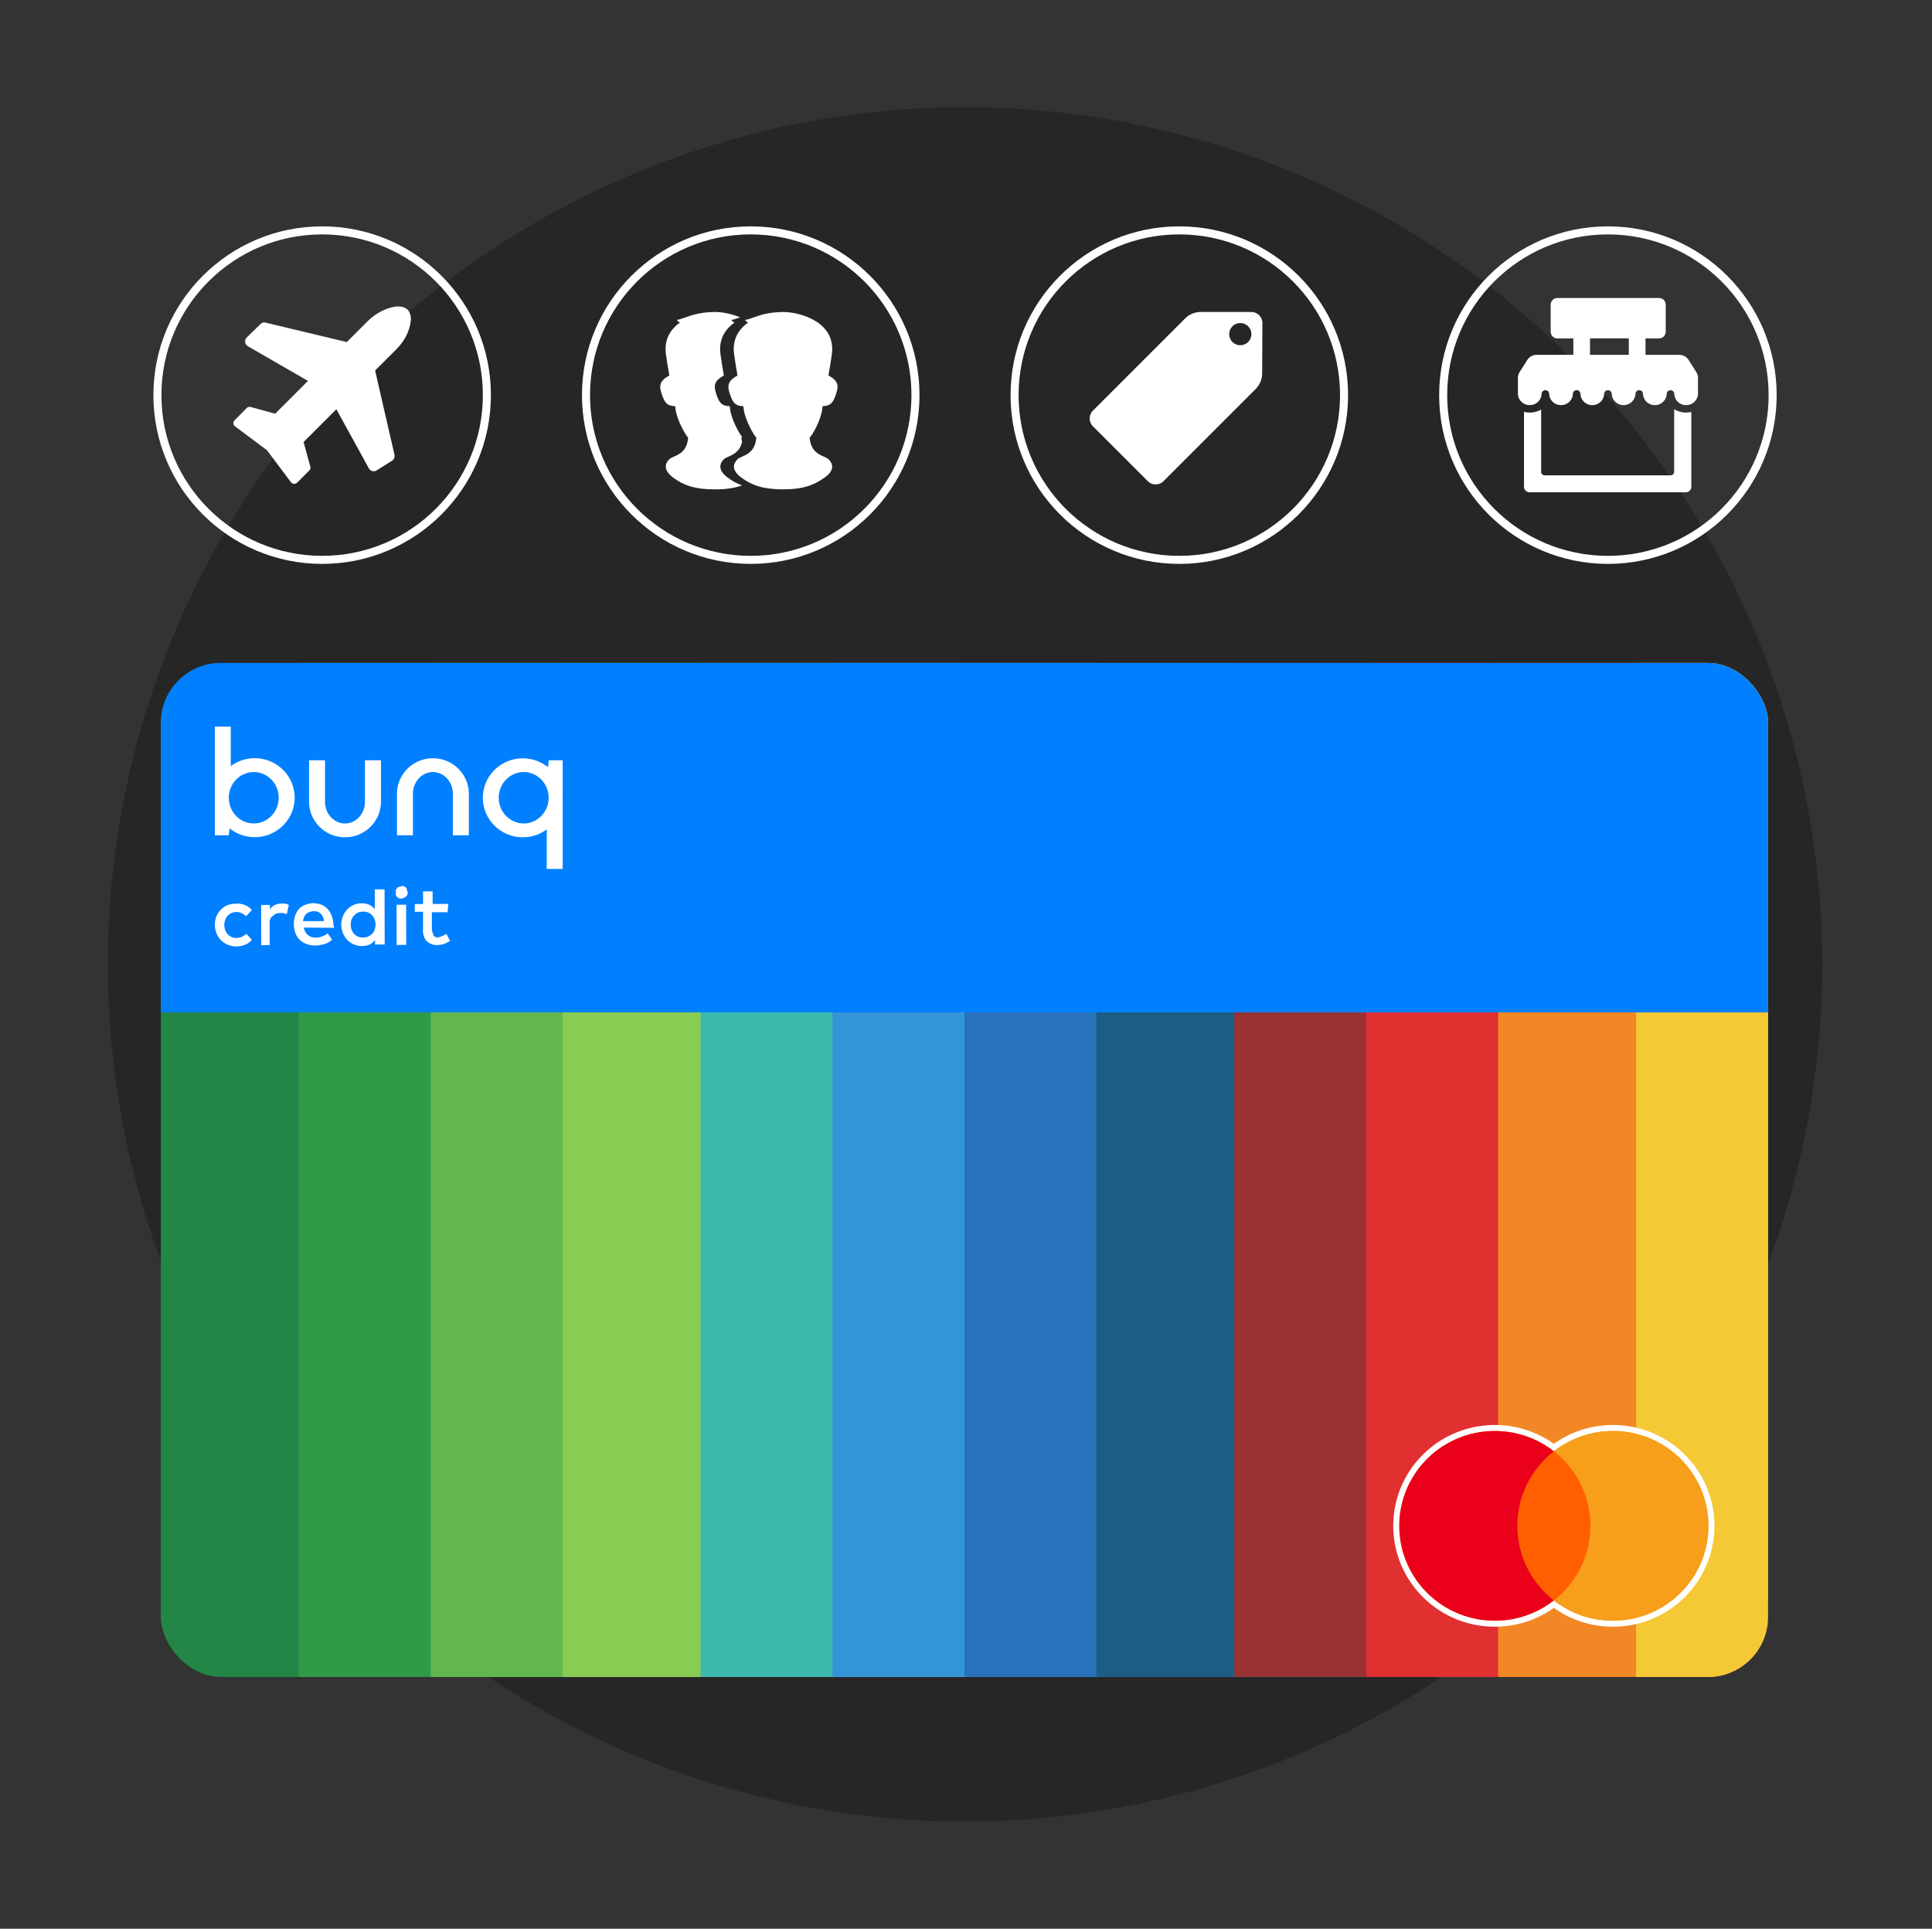 <svg xmlns="http://www.w3.org/2000/svg" id="Layer_1" viewBox="0 0 577 576"><rect x="0" y="0" width="577" height="576" fill="#333333" stroke="none"/><defs><clipPath id="clippath"><path d="M32.21 32h512v512h-512z" class="cls-1"/></clipPath><clipPath id="clippath-1"><rect width="480" height="302.81" x="48.04" y="198" class="cls-1" rx="17.91" ry="17.91"/></clipPath><style>.cls-1,.cls-2{fill:none}.cls-8{fill:#fff}.cls-2{stroke:#fff;stroke-width:2.4px}</style></defs><g style="clip-path:url(#clippath)"><circle cx="288.21" cy="288" r="256" style="fill:#262626"/><path d="M96.21 68.8c27.17 0 49.2 22.03 49.2 49.2s-22.03 49.2-49.2 49.2-49.2-22.03-49.2-49.2 22.03-49.2 49.2-49.2Z" class="cls-2"/><path d="M116.15 92.03c2.42-.8 4.28-.65 5.6.45 1.11 1.31 1.22 3.04.45 5.59-.76 2.55-2.17 4.59-4.08 6.5l-6.09 6.08 5.78 25.16c.16.69-.14 1.4-.73 1.78l-4.58 2.89s-.06.04-.09.05c-.8.44-1.81.15-2.25-.66l-9.7-17.65-9.79 9.79 2 7.33c.13.43.02.82-.3 1.17l-3.63 3.63c-.23.23-.52.34-.87.34h-.08c-.38-.05-.68-.21-.91-.49l-7.14-9.52-9.53-7.14c-.28-.18-.44-.47-.49-.87-.03-.33.09-.64.34-.94l3.63-3.67c.23-.23.52-.34.87-.34.15 0 .25.01.3.04l7.33 2 9.79-9.79-17.95-10.36a1.66 1.66 0 0 1-.33-2.63l4.09-3.99c.41-.4.99-.56 1.54-.43l24.25 5.8 6.05-6.05c1.92-1.91 4.08-3.28 6.5-4.08Z" class="cls-8"/><path d="M224.21 68.8c27.17 0 49.2 22.03 49.2 49.2s-22.03 49.2-49.2 49.2-49.2-22.03-49.2-49.2 22.03-49.2 49.2-49.2Z" class="cls-2"/><path d="m220.71 94.89.33-.12c-2.68-1.14-5.55-1.6-7.57-1.6-.27 0-.55 0-.85.03-3.75.1-6.38 1.04-8.2 1.69-.95.34-1.68.6-2.24.63.19.4.24.46.9.81-2.84 1.99-4.83 5.07-4.18 9.59.36 2.48.69 4.51 1 6.23-2.34 1.24-3.2 2.56-2.45 4.94.85 2.72 1.42 4.16 4.19 4.21.04.26.07.51.1.77.42 3.54 3.25 8.22 3.78 8.61-.31 3.97-2.65 4.99-4.28 5.71-.54.24-1.01.44-1.29.71-1.21 1.12-2.11 3.15 1.09 5.53 3.2 2.37 6.63 3.52 12.44 3.52 3.4 0 5.93-.39 8.12-1.19-1.57-.57-2.93-1.34-4.27-2.33-3.2-2.37-2.3-4.4-1.09-5.53.28-.27.75-.47 1.29-.71 1.44-.63 3.43-1.5 4.09-4.43-.09-.39-.15-.82-.19-1.28.05-.04.12-.1.2-.19-.81-.98-3.21-5.18-3.6-8.42-.03-.26-.07-.52-.1-.77-2.77-.05-3.34-1.49-4.19-4.21-.75-2.39.11-3.7 2.45-4.94-.3-1.71-.64-3.75-1-6.23-.66-4.52 1.34-7.6 4.18-9.59-.66-.35-.71-.4-.9-.81.56-.03 1.29-.29 2.24-.63Z" class="cls-8"/><path d="M221.4 142.62c3.2 2.37 6.63 3.52 12.44 3.52s9.11-1.15 12.44-3.52 2.3-4.4 1.09-5.53c-.29-.27-.75-.47-1.29-.71-1.63-.71-3.97-1.74-4.28-5.71.67-.46 3.36-5.07 3.78-8.61.03-.26.07-.52.1-.77 2.77-.05 3.34-1.49 4.19-4.21.75-2.39-.11-3.7-2.45-4.94.3-1.71.64-3.75 1-6.23 1.41-9.71-9.42-12.74-14.58-12.74-.27 0-.55 0-.85.03-3.75.1-6.38 1.04-8.21 1.69-.95.34-1.68.6-2.24.63.19.4.24.46.9.81-2.84 1.99-4.84 5.07-4.18 9.59.36 2.48.69 4.51 1 6.23-2.34 1.24-3.2 2.56-2.45 4.94.85 2.72 1.43 4.16 4.19 4.21.04.26.07.51.1.77.42 3.54 3.25 8.22 3.78 8.61-.31 3.97-2.65 4.99-4.28 5.71-.54.24-1.01.44-1.29.71-1.21 1.12-2.11 3.15 1.09 5.53Z" class="cls-8"/><path d="M352.21 68.8c27.17 0 49.2 22.03 49.2 49.2s-22.03 49.2-49.2 49.2-49.2-22.03-49.2-49.2 22.03-49.2 49.2-49.2Z" class="cls-2"/><path d="M358.61 93.17c-1.76 0-3.44.7-4.68 1.94l-27.52 27.52a3.314 3.314 0 0 0 0 4.68l16.39 16.39a3.314 3.314 0 0 0 4.68 0l27.53-27.53a6.665 6.665 0 0 0 1.94-4.65l.07-15.02c0-1.83-1.48-3.33-3.31-3.33h-15.1Zm11.81 9.93c-1.83 0-3.31-1.48-3.31-3.31s1.48-3.31 3.31-3.31 3.31 1.48 3.31 3.31-1.48 3.31-3.31 3.31Z" class="cls-8"/><path d="M480.21 68.8c27.17 0 49.2 22.03 49.2 49.2s-22.03 49.2-49.2 49.2-49.2-22.03-49.2-49.2 22.03-49.2 49.2-49.2Z" class="cls-2"/><path d="M465.11 89c-1.1 0-1.99.89-1.99 1.99v8.08c0 1.1.89 1.99 1.99 1.99h4.78v4.91h-10.97c-1.13 0-2.19.58-2.8 1.54l-2.28 3.6c-.33.53-.51 1.14-.51 1.77v4.69c.04 1.9 1.61 3.42 3.54 3.42s3.5-1.52 3.54-3.42c.04-.58.53-1.04 1.13-1.04s1.09.46 1.13 1.04c.04 1.9 1.61 3.42 3.54 3.42s3.5-1.52 3.54-3.42c.04-.58.53-1.04 1.13-1.04s1.09.46 1.13 1.04c.04 1.9 1.61 3.42 3.54 3.42s3.5-1.52 3.54-3.42c.04-.58.53-1.04 1.13-1.04s1.09.46 1.13 1.04c.04 1.9 1.61 3.42 3.54 3.42s3.5-1.52 3.54-3.42c.04-.58.53-1.04 1.13-1.04s1.09.46 1.13 1.04c.04 1.9 1.61 3.42 3.54 3.42s3.5-1.52 3.54-3.42c.04-.58.53-1.04 1.13-1.04s1.09.46 1.13 1.04c.04 1.9 1.61 3.42 3.54 3.42s3.5-1.52 3.54-3.42v-4.69c0-.63-.18-1.24-.51-1.77l-2.28-3.6a3.31 3.31 0 0 0-2.8-1.54h-10.08v-4.91h4.04c1.1 0 1.99-.89 1.99-1.99v-8.08c0-1.1-.89-1.99-1.99-1.99h-30.34Zm21.34 12.05v4.91h-11.59v-4.91h11.59Zm-26.18 21.25v18.61c0 .57.47 1.04 1.05 1.04h37.63c.58 0 1.05-.47 1.05-1.04v-18.7a6.762 6.762 0 0 0 5.12.81v22.35c0 .9-.74 1.64-1.66 1.64H456.8c-.91 0-1.65-.73-1.65-1.64v-22.38c.55.15 1.13.22 1.73.22 1.23 0 2.39-.33 3.39-.91Z" class="cls-8"/><g style="clip-path:url(#clippath-1)"><path d="M128.64 198v302.81h-80.6V198h80.6Z" style="fill:#238647"/><path d="M168.04 198H89.23v302.81h78.81V198Z" style="fill:#2f9b47"/><path d="M209.24 198h-80.6v302.81h80.6V198Z" style="fill:#62b64f"/><path d="M248.64 198h-80.6v302.81h80.6V198Z" style="fill:#89cc53"/><path d="M288.05 198h-78.81v302.81h78.81V198Z" style="fill:#3db8ad"/><path d="M327.45 198h-78.81v302.81h78.81V198Z" style="fill:#3394d7"/><path d="M368.64 198h-80.6v302.81h80.6V198Z" style="fill:#2872bc"/><path d="M408.04 198h-80.6v302.81h80.6V198Z" style="fill:#1d5c84"/><path d="M447.45 198h-78.81v302.81h78.81V198Z" style="fill:#993233"/><path d="M488.64 198h-80.6v302.81h80.6V198Z" style="fill:#e13030"/><path d="M528.04 198v277.04c0 .37 0 .74-.03 1.09-.34 12.91-6.87 23.34-15.15 24.56-.54.09-1.09.13-1.64.13h-63.78V198h80.6Z" style="fill:#f28825"/><path d="M528.04 198v302.81h-39.4V198h39.4Z" style="fill:#f5c836"/><path d="M63.02 198h450.04c8.27 0 14.98 6.82 14.98 15.24v89.1h-480v-89.1c0-8.42 6.71-15.24 14.98-15.24Z" style="fill:#0080ff;fill-rule:evenodd"/><path d="M446.43 484.9c6.61 0 12.73-2.17 17.63-5.83a29.421 29.421 0 0 0 17.64 5.83c16.25 0 29.43-13.08 29.43-29.22s-13.18-29.22-29.43-29.22c-6.62 0-12.71 2.17-17.64 5.83a29.436 29.436 0 0 0-17.63-5.83c-16.25 0-29.43 13.08-29.43 29.22s13.18 29.22 29.43 29.22Z" style="stroke:#fff;stroke-width:1.79px;fill:#f79e1b"/><path d="M451.61 477.84h24.97V433.3h-24.97v44.54Z" style="fill:#ff5f00;fill-rule:evenodd"/><path d="M453.16 455.68c0-9.04 4.26-17.09 10.9-22.27a28.518 28.518 0 0 0-17.63-6.06c-15.76 0-28.53 12.69-28.53 28.33s12.77 28.33 28.53 28.33c6.66 0 12.79-2.26 17.63-6.06-6.64-5.18-10.9-13.24-10.9-22.27Z" style="fill:#eb001b;fill-rule:evenodd"/><path d="M510.23 455.68c0 15.64-12.77 28.33-28.53 28.33-6.66 0-12.79-2.26-17.63-6.06 6.64-5.18 10.9-13.24 10.9-22.27s-4.26-17.09-10.9-22.27c4.86-3.8 10.98-6.06 17.63-6.06 15.76 0 28.53 12.69 28.53 28.33Z" style="fill:#f79e1b;fill-rule:evenodd"/><path d="M70.56 269.88c.87-.06 1.74.08 2.55.4.82.31 1.55.82 2.09 1.51l-1.67 1.82a5.83 5.83 0 0 0-1.38-.92c-.49-.21-1.02-.32-1.55-.31a3.5 3.5 0 0 0-1.43.27c-.42.2-.81.47-1.15.79-.33.35-.58.78-.73 1.23-.21.5-.31 1.04-.3 1.57.01.54.11 1.08.29 1.58.17.45.42.87.75 1.23.33.32.71.59 1.13.8.45.18.94.26 1.43.25.57.02 1.13-.1 1.65-.33.48-.25.93-.55 1.36-.89l1.63 1.8a5.49 5.49 0 0 1-2.01 1.45c-.81.33-1.68.51-2.55.53-.9 0-1.79-.18-2.62-.51-.76-.32-1.45-.78-2.04-1.35-.56-.56-1-1.24-1.28-1.98-.37-.81-.56-1.68-.57-2.56 0-.87.15-1.74.46-2.55.28-.74.72-1.4 1.28-1.96a5.47 5.47 0 0 1 2.05-1.43c.83-.32 1.73-.45 2.62-.41Zm13.53-.02h1.11c.38.09.74.22 1.07.41l-.64 2.75c-.31-.14-.64-.25-.97-.33-.35-.05-.71-.05-1.07 0-.39-.01-.78.05-1.15.17-.34.16-.64.38-.89.64-.31.19-.58.44-.79.74-.16.44-.24.91-.23 1.38v6.65h-2.5l-.04-12.02h2.62v1.36c.36-.58.88-1.05 1.49-1.35.63-.28 1.31-.43 2-.42Zm9.64-.09c.81 0 1.61.15 2.36.45.68.31 1.3.75 1.81 1.29.5.58.9 1.26 1.15 1.99.36.86.53 1.79.49 2.72.08.14.13.3.16.46l.13.4-9.07-.07c.05.46.2.9.43 1.3.43.72 1.1 1.27 1.9 1.54 1.03.29 2.13.22 3.11-.2.6-.21 1.17-.51 1.67-.89l1.32 1.87c-.7.63-1.54 1.1-2.45 1.35-.89.26-1.81.39-2.74.39-.86 0-1.71-.15-2.51-.48a5.56 5.56 0 0 1-2.01-1.26c-.56-.58-.99-1.27-1.26-2.02-.33-.87-.49-1.8-.46-2.73 0-.88.15-1.76.45-2.59.28-.76.71-1.45 1.26-2.03.57-.52 1.26-.91 2-1.14.78-.29 1.62-.43 2.46-.4l-.2.03v.02Zm.03 2.36c-.45 0-.89.07-1.3.23-.36.13-.69.32-.99.56-.56.59-.9 1.36-.97 2.17h6.28c-.08-.83-.42-1.61-.98-2.23-.28-.26-.61-.45-.97-.59-.36-.13-.74-.19-1.12-.17l.04.02Zm14.37-2.36c.77-.01 1.53.15 2.23.47.61.31 1.15.76 1.57 1.3v-5.93h2.92l.04 16.45-2.86.02-.04-1.36c-.39.57-.92 1.02-1.53 1.32-.71.33-1.48.49-2.26.47-.87.04-1.74-.12-2.54-.47-.72-.31-1.37-.76-1.93-1.32a6.675 6.675 0 0 1-1.69-3.37c-.23-1.26-.1-2.56.39-3.75.31-.75.74-1.43 1.29-2.04a6.36 6.36 0 0 1 2-1.35c.74-.32 1.54-.47 2.34-.43l.06-.02Zm.29 2.51c-.53-.05-1.06.05-1.53.29-.43.19-.82.47-1.14.82-.34.36-.6.78-.76 1.24-.17.48-.25.99-.26 1.49 0 .52.1 1.04.27 1.53.18.45.43.86.75 1.23.32.35.71.63 1.14.82.49.2 1.01.29 1.54.28 1.01 0 1.98-.4 2.71-1.1.33-.35.58-.77.73-1.23.37-1 .37-2.09 0-3.09-.17-.45-.42-.87-.75-1.23-.31-.34-.7-.61-1.13-.8a3.59 3.59 0 0 0-1.62-.29l.04.02h.01Zm12.9 9.89-2.85.05-.04-12.03 2.86-.02.03 12Zm12.36-9.73h-4.7v5.29c.06.34.17.67.33.99.03.25.11.49.24.71.17.2.39.36.64.47.25.04.51.03.75-.01.42-.07.83-.21 1.21-.4.41-.17.81-.37 1.18-.59l1.07 2.08c-.53.35-1.09.63-1.68.86-.65.25-1.35.38-2.05.37-.59.06-1.19-.02-1.74-.25-.56-.19-1.08-.5-1.51-.91-.42-.48-.72-1.05-.9-1.66-.19-.61-.25-1.26-.18-1.9v-5.21l-2.46.02v-2.34l2.47.02v-3.77l2.85-.02v3.77l4.67-.02-.2 2.51h.01Zm-14.46-7.62c-.24.07-.46.22-.62.41-.17.17-.3.36-.39.57v1.48c.1.21.23.42.38.6.18.15.39.28.61.38a1.617 1.617 0 0 0 1.43-.14c.22-.1.41-.24.59-.4.16-.12.29-.27.41-.44.1-.23.14-.48.13-.73-.04-.26-.12-.51-.25-.74 0-.27-.09-.52-.25-.74l-.59-.42c-.25-.05-.51-.05-.76.01-.19.05-.38.11-.56.18l-.15-.02h.02Z" class="cls-8"/><path d="M109.01 227.04h4.76v12.39c0 5.85-4.81 10.62-10.73 10.62s-10.73-4.76-10.73-10.62v-12.39h4.76v12.39c0 3.58 2.67 6.49 5.96 6.49s5.97-2.91 5.97-6.49v-12.39Zm26.25 22.41h4.76v-12.39c0-5.85-4.81-10.61-10.73-10.61s-10.73 4.76-10.73 10.61v12.39h4.76v-12.39c0-3.58 2.67-6.49 5.97-6.49s5.96 2.91 5.96 6.49v12.39Zm-66.92 0h-4.18v-10.62h.01c0-.2-.01-.4-.01-.6V217h4.76v11.79c1.99-1.48 4.48-2.36 7.15-2.36 6.58 0 11.93 5.29 11.93 11.79s-5.34 11.79-11.93 11.79c-2.85 0-5.46-.99-7.52-2.64l-.23 2.06h.01Zm7.45-18.88c4.12 0 7.45 3.44 7.45 7.67s-3.33 7.67-7.45 7.67-7.45-3.44-7.45-7.67 3.33-7.67 7.45-7.67Zm88.08-3.53h4.18v10.62h-.01c0 .2.01.4.01.6v21.23h-4.76v-11.8a11.975 11.975 0 0 1-7.15 2.36c-6.58 0-11.93-5.29-11.93-11.79s5.34-11.79 11.93-11.79c2.85 0 5.46.99 7.52 2.64l.23-2.06h-.01Zm-7.46 18.87c-4.12 0-7.45-3.44-7.45-7.67s3.33-7.67 7.45-7.67 7.45 3.44 7.45 7.67-3.33 7.67-7.45 7.67Z" style="fill:#fff;fill-rule:evenodd"/></g></g></svg>